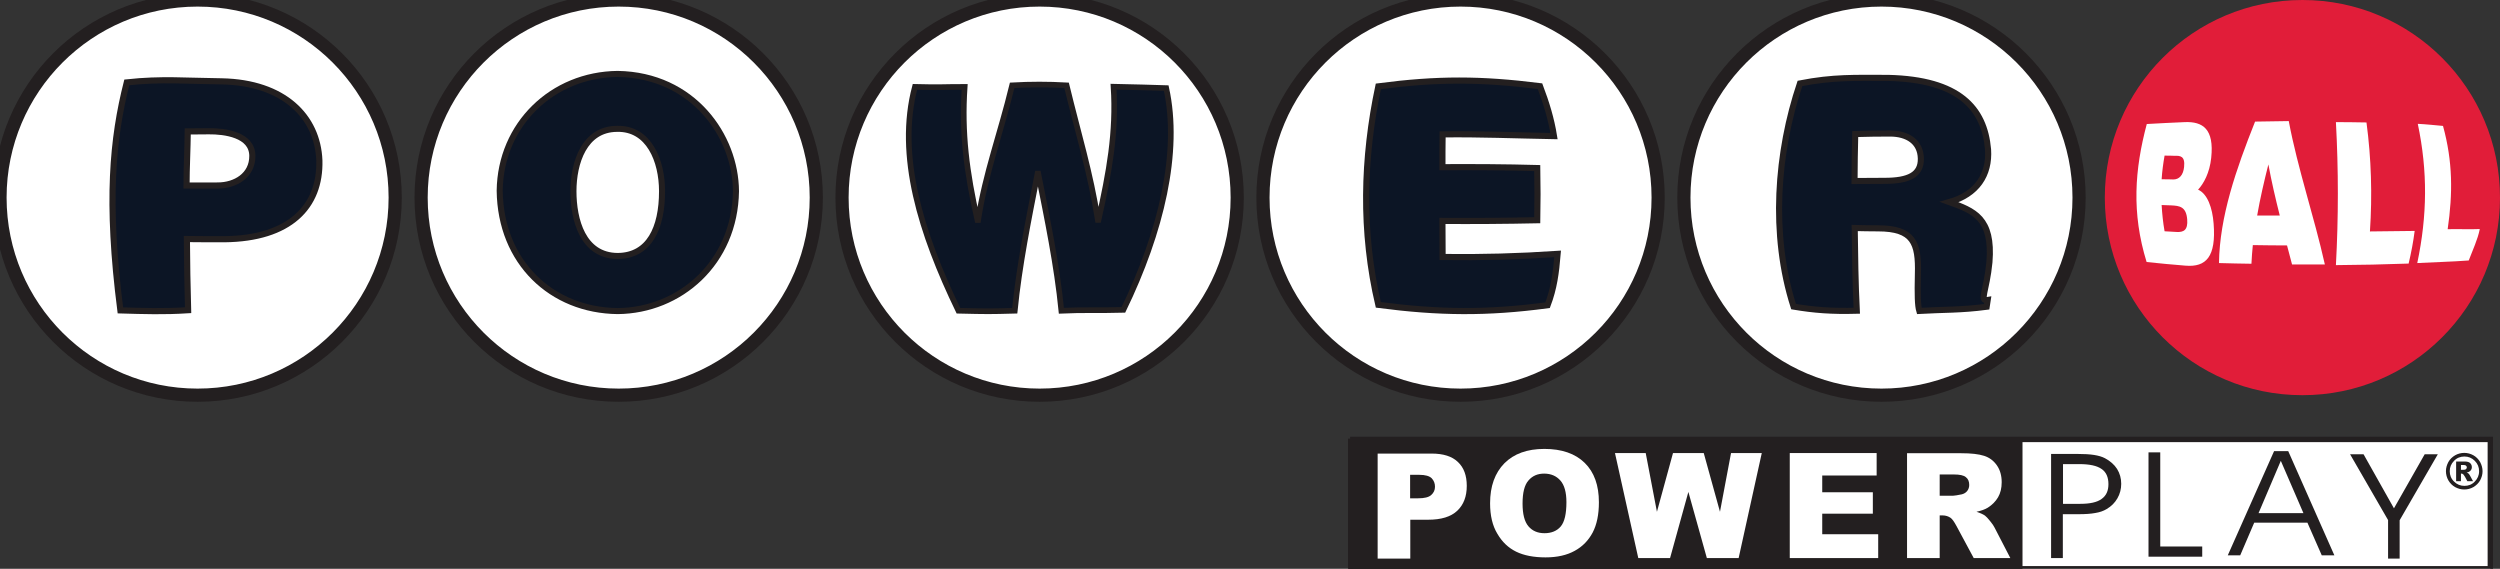 <svg version="1.1" id="Layer_1" xmlns="http://www.w3.org/2000/svg" xlink="http://www.w3.org/1999/xlink" x="0px" y="0px" viewBox="0.38 0.38 144.74 32.93" style="enable-background:new 0 0 145.13 33.47;" space="preserve" enable-background="0.38 0.38 144.74 32.93" >
<rect x="0.38" y="0.38" width="144.74" height="32.93" fill="#333333" stroke="none"/>
<g id="Powerball-logo">
	<polygon style="fill:#FFFFFF;stroke:#231F20;stroke-width:0.312;stroke-miterlimit:2.613;" points="78.7,25.82 144.56,25.82 
		144.56,33.31 78.7,33.31 78.7,25.82 	"/>
	
		<polygon style="fill-rule:evenodd;clip-rule:evenodd;fill:#231F20;stroke:#231F20;stroke-width:0.09;stroke-miterlimit:2.613;" points="
		78.47,25.82 117.43,25.82 117.43,33.31 78.47,33.31 78.47,25.82 	"/>
	<path style="fill-rule:evenodd;clip-rule:evenodd;fill:#FFFFFF;" d="M80.14,26.64h3.12c0.68,0,1.19,0.16,1.53,0.49
		c0.34,0.32,0.51,0.78,0.51,1.38c0,0.61-0.18,1.09-0.55,1.44c-0.37,0.35-0.93,0.52-1.69,0.52h-1.03v2.25h-1.89V26.64L80.14,26.64z
		 M82.02,29.23h0.46c0.36,0,0.62-0.06,0.76-0.19c0.15-0.13,0.22-0.29,0.22-0.48c0-0.19-0.06-0.35-0.19-0.49
		c-0.13-0.13-0.37-0.2-0.72-0.2h-0.53V29.23L82.02,29.23z"/>
	<path style="fill-rule:evenodd;clip-rule:evenodd;fill:#FFFFFF;" d="M86.65,29.52c0-0.99,0.28-1.76,0.83-2.32
		c0.55-0.55,1.32-0.83,2.31-0.83c1.01,0,1.79,0.27,2.34,0.81c0.55,0.54,0.82,1.3,0.82,2.28c0,0.71-0.12,1.29-0.36,1.75
		c-0.24,0.45-0.58,0.81-1.04,1.06c-0.45,0.25-1.01,0.38-1.69,0.38c-0.68,0-1.25-0.11-1.7-0.33c-0.45-0.22-0.81-0.56-1.09-1.04
		C86.79,30.82,86.65,30.23,86.65,29.52L86.65,29.52z M88.53,29.53c0,0.61,0.11,1.05,0.34,1.32c0.23,0.27,0.54,0.4,0.93,0.4
		c0.4,0,0.72-0.13,0.94-0.39c0.22-0.26,0.33-0.73,0.33-1.41c0-0.57-0.12-0.99-0.35-1.25c-0.23-0.26-0.54-0.4-0.94-0.4
		c-0.38,0-0.68,0.13-0.91,0.4C88.64,28.46,88.53,28.91,88.53,29.53L88.53,29.53z"/>
	<polygon style="fill-rule:evenodd;clip-rule:evenodd;fill:#FFFFFF;" points="93.88,26.61 95.66,26.61 96.31,30.01 97.24,26.61 
		99.02,26.61 99.96,30.01 100.6,26.61 102.38,26.61 101.04,32.69 99.2,32.69 98.13,28.86 97.07,32.69 95.23,32.69 93.88,26.61 	"/>
	<polygon style="fill-rule:evenodd;clip-rule:evenodd;fill:#FFFFFF;" points="104,26.61 109.03,26.61 109.03,27.91 105.88,27.91 
		105.88,28.88 108.81,28.88 108.81,30.12 105.88,30.12 105.88,31.31 109.12,31.31 109.12,32.69 104,32.69 104,26.61 	"/>
	<path style="fill-rule:evenodd;clip-rule:evenodd;fill:#FFFFFF;" d="M110.79,32.69v-6.07h3.13c0.58,0,1.02,0.05,1.33,0.15
		c0.31,0.1,0.55,0.28,0.74,0.55c0.19,0.27,0.28,0.6,0.28,0.98c0,0.34-0.07,0.63-0.21,0.87c-0.14,0.24-0.34,0.44-0.59,0.6
		c-0.16,0.1-0.38,0.18-0.66,0.24c0.22,0.07,0.39,0.15,0.49,0.22c0.07,0.05,0.17,0.16,0.3,0.32c0.13,0.16,0.22,0.29,0.26,0.38
		l0.91,1.76h-2.12l-1-1.86c-0.13-0.24-0.24-0.4-0.34-0.47c-0.13-0.09-0.29-0.14-0.46-0.14h-0.17v2.47H110.79L110.79,32.69z
		 M112.67,29.08h0.79c0.08,0,0.25-0.03,0.5-0.08c0.12-0.03,0.23-0.09,0.31-0.19c0.08-0.1,0.12-0.22,0.12-0.35
		c0-0.2-0.06-0.35-0.19-0.45c-0.12-0.11-0.36-0.16-0.7-0.16h-0.82V29.08L112.67,29.08z"/>
	<path style="fill-rule:evenodd;clip-rule:evenodd;fill:#231F20;" d="M119.82,27.25v2.3h1c0.56,0,0.97-0.09,1.23-0.28
		c0.27-0.19,0.4-0.47,0.4-0.86c0-0.4-0.13-0.7-0.4-0.88c-0.27-0.19-0.7-0.28-1.29-0.28H119.82L119.82,27.25z M119.14,26.66h1.47
		c0.42,0,0.76,0.02,1.01,0.06c0.25,0.04,0.46,0.1,0.63,0.19c0.3,0.16,0.54,0.37,0.7,0.62c0.16,0.26,0.24,0.54,0.24,0.86
		c0,0.3-0.07,0.58-0.22,0.84c-0.15,0.26-0.35,0.46-0.62,0.62c-0.18,0.11-0.4,0.19-0.66,0.23c-0.26,0.05-0.58,0.07-0.97,0.07h-0.91
		v2.54h-0.68V26.66L119.14,26.66z"/>
	<polygon style="fill-rule:evenodd;clip-rule:evenodd;fill:#231F20;" points="127.88,32.61 124.77,32.61 124.77,26.57 125.45,26.57 
		125.45,32.02 127.88,32.02 127.88,32.61 	"/>
	<path style="fill-rule:evenodd;clip-rule:evenodd;fill:#231F20;" d="M130.08,32.53h-0.72l2.68-6.03h0.82l2.67,6.03h-0.73
		l-0.83-1.89h-3.08L130.08,32.53L130.08,32.53z M133.74,30.09l-1.31-3.03l-1.29,3.03H133.74L133.74,30.09z"/>
	<polygon style="fill-rule:evenodd;clip-rule:evenodd;fill:#231F20;" points="139.31,30.5 139.31,32.72 138.64,32.72 138.64,30.49 
		136.44,26.68 137.22,26.68 138.98,29.81 140.76,26.68 141.52,26.68 139.31,30.5 	"/>
	<path style="fill-rule:evenodd;clip-rule:evenodd;fill:#231F20;" d="M144.11,27.66c0,0.19-0.05,0.36-0.14,0.53
		c-0.09,0.16-0.22,0.29-0.39,0.39c-0.16,0.09-0.34,0.14-0.53,0.14c-0.19,0-0.36-0.05-0.53-0.14c-0.16-0.09-0.29-0.22-0.39-0.39
		c-0.09-0.16-0.14-0.34-0.14-0.53c0-0.19,0.05-0.36,0.14-0.53c0.09-0.16,0.22-0.29,0.39-0.39c0.16-0.09,0.34-0.14,0.53-0.14
		c0.19,0,0.37,0.05,0.53,0.14c0.16,0.09,0.29,0.22,0.39,0.39C144.06,27.3,144.11,27.48,144.11,27.66L144.11,27.66z M143.91,27.66
		c0-0.23-0.08-0.43-0.25-0.6c-0.17-0.17-0.37-0.25-0.6-0.25c-0.23,0-0.44,0.08-0.6,0.25c-0.17,0.17-0.25,0.37-0.25,0.6
		c0,0.23,0.08,0.44,0.25,0.6c0.17,0.17,0.37,0.25,0.6,0.25c0.24,0,0.44-0.08,0.6-0.25C143.82,28.1,143.91,27.9,143.91,27.66
		L143.91,27.66z M142.58,27.1h0.5c0.14,0,0.25,0.03,0.31,0.09c0.06,0.06,0.1,0.13,0.1,0.23c0,0.08-0.02,0.14-0.07,0.2
		c-0.05,0.06-0.13,0.1-0.23,0.12c0.04,0.02,0.08,0.03,0.1,0.05c0.03,0.03,0.06,0.06,0.09,0.12c0,0,0.06,0.11,0.18,0.33h-0.33
		c-0.11-0.21-0.18-0.34-0.22-0.38c-0.04-0.04-0.07-0.06-0.11-0.06c-0.01,0-0.02,0-0.04,0v0.44h-0.28V27.1L142.58,27.1z
		 M142.86,27.58h0.12c0.08,0,0.14-0.01,0.17-0.04c0.03-0.03,0.05-0.06,0.05-0.1c0-0.04-0.02-0.08-0.05-0.1
		c-0.03-0.03-0.09-0.04-0.16-0.04h-0.13V27.58L142.86,27.58z"/>
	<circle style="fill:#FFFFFF;stroke:#231F20;stroke-width:0.763;" cx="11.82" cy="11.82" r="11.44"/>
	<circle style="fill:#FFFFFF;stroke:#231F20;stroke-width:0.763;" cx="36.2" cy="11.82" r="11.44"/>
	<circle style="fill:#FFFFFF;stroke:#231F20;stroke-width:0.763;" cx="60.57" cy="11.82" r="11.44"/>
	<circle style="fill:#FFFFFF;stroke:#231F20;stroke-width:0.763;" cx="84.94" cy="11.82" r="11.44"/>
	<circle style="fill:#FFFFFF;stroke:#231F20;stroke-width:0.763;" cx="109.31" cy="11.82" r="11.44"/>
	<circle style="fill:#E11D39;" cx="133.68" cy="11.82" r="11.44"/>
	<g>
		<path style="fill:#0C1525;stroke:#231F20;stroke-width:0.356;" d="M7.35,18.35c-0.81-6.34-0.45-9.95,0.37-13.2
			c2.03-0.22,3.46-0.08,5.5-0.06c3.6,0.07,5.55,2.04,5.65,4.58c0.07,2.68-1.72,4.52-5.49,4.56c-0.73,0-1.45,0-2.18-0.01
			c0.01,1.37,0.03,2.74,0.07,4.12C9.87,18.43,8.74,18.39,7.35,18.35z M12.99,11.12c1.01,0,2.01-0.58,2-1.72
			c-0.01-1.23-1.61-1.43-2.52-1.42c-0.41,0-0.81,0.01-1.22,0.01c-0.01,0.98-0.07,2.15-0.07,3.13
			C11.79,11.13,12.39,11.12,12.99,11.12z"/>
	</g>
	<g>
		<path style="fill:#0C1525;stroke:#231F20;stroke-width:0.35;" d="M42.99,11.45c-0.06,4.15-3.25,6.91-6.85,6.94
			c-3.82-0.04-6.78-2.82-6.83-6.97c0.05-3.83,3.04-6.72,6.83-6.76C40.51,4.73,42.97,8.25,42.99,11.45z M33.58,11.45
			c0,1.65,0.54,3.74,2.56,3.75c1.82-0.01,2.57-1.61,2.57-3.75c0-1.76-0.76-3.66-2.61-3.61C34.2,7.85,33.58,9.82,33.58,11.45z"/>
	</g>
	<g>
		<path style="fill:#0C1525;stroke:#231F20;stroke-width:0.327;" d="M63.94,13.11c0.01,0,0.03,0,0.04,0
			c0.62-2.78,1.04-5.06,0.87-7.71c1.71,0.04,1.79,0.04,3.05,0.08c0.81,3.7-0.29,8.32-2.48,12.84c-1.38,0.04-2.34-0.01-3.59,0.05
			c-0.26-2.63-0.81-5.28-1.34-7.94c-0.01,0-0.03,0-0.04,0c-0.52,2.66-1.06,5.31-1.32,7.94c-1.47,0.04-1.55,0.04-3.26,0
			c-2.18-4.51-3.57-8.98-2.52-12.96c1.54,0.04,1.58,0,2.88,0c-0.18,2.65,0.11,4.94,0.74,7.71c0.01,0,0.03,0,0.04,0
			c0.43-2.75,1.28-4.96,1.97-7.8c1.05-0.06,2.1-0.06,3.15,0C62.82,8.16,63.51,10.36,63.94,13.11z"/>
	</g>
	<g>
		<path style="fill:#0C1525;stroke:#231F20;stroke-width:0.356;" d="M80.18,18.03c-1-4.24-0.88-8.51,0-12.65
			c3.44-0.45,5.92-0.44,9.36-0.01c0.37,0.98,0.65,1.89,0.81,2.89c-2.28-0.04-4.31-0.13-6.45-0.1c-0.01,0.63-0.01,1.27-0.01,1.9
			c1.83-0.01,3.66,0,5.49,0.05c0.02,1.01,0.02,2.01,0,3.02c-1.83,0.04-3.66,0.05-5.49,0.04c0,0.7,0.01,1.39,0.01,2.09
			c2.22,0.03,4.44-0.03,6.66-0.18c-0.09,1.1-0.21,2-0.58,2.97C86.46,18.52,83.7,18.49,80.18,18.03z"/>
	</g>
	<g>
		<path style="fill:#0C1525;stroke:#231F20;stroke-width:0.353;" d="M107.76,13.58c0.02,1.59,0.04,3.21,0.12,4.79
			c-1.46,0.04-2.48-0.04-3.66-0.24c-1.34-4.19-0.97-8.94,0.37-12.92c1.96-0.38,3.16-0.32,5.12-0.32c4.09,0.1,5.56,1.74,5.77,4.14
			c0.1,1.47-0.65,2.6-2.24,3.05c1.41,0.51,2.53,0.91,2.32,3.48c-0.16,1.67-0.6,2.28-0.1,2.19c-0.02,0.13-0.04,0.26-0.06,0.39
			c-1.5,0.2-2.52,0.16-3.9,0.24c-0.09-0.3-0.11-0.92-0.08-2.14c0.05-1.79-0.26-2.64-2.31-2.64
			C108.65,13.6,108.21,13.59,107.76,13.58z M107.75,10.86c0.58,0,1.17-0.01,1.75-0.01c1.37,0,2.11-0.34,2.09-1.29
			c-0.02-0.97-0.77-1.45-1.78-1.45c-0.67,0-1.35,0.01-2.02,0.03C107.77,9.05,107.75,9.95,107.75,10.86z"/>
	</g>
	<path style="fill:#FFFFFF;" d="M124.66,15.55c-0.88-2.85-0.69-5.36,0.01-7.99c0.73-0.04,1.46-0.08,2.2-0.11
		c1.04-0.04,1.71,0.39,1.53,2.07c-0.09,0.87-0.44,1.5-0.76,1.84c0.54,0.24,0.83,1.04,0.9,1.97c0.15,1.91-0.43,2.53-1.63,2.43
		C126.16,15.7,125.41,15.63,124.66,15.55z M125.7,9.39c-0.08,0.45-0.14,0.91-0.17,1.37c0.23,0,0.45,0,0.68,0.01
		c0.33,0,0.57-0.24,0.62-0.72c0.07-0.65-0.23-0.66-0.57-0.65C126.08,9.39,125.89,9.39,125.7,9.39z M125.53,12.25
		c0.03,0.51,0.08,1.01,0.17,1.52c0.23,0.01,0.47,0.03,0.7,0.04c0.4,0.02,0.66-0.1,0.61-0.73c-0.06-0.73-0.43-0.79-0.95-0.81
		C125.88,12.26,125.7,12.26,125.53,12.25z"/>
	<path style="fill:#FFFFFF;" d="M128.85,15.61c0.04-2.69,0.99-5.43,2.09-8.19c0.65-0.01,1.3-0.02,1.95-0.03
		c0.52,2.76,1.47,5.53,2.09,8.3c-0.63,0-1.27,0-1.9,0c-0.1-0.37-0.19-0.73-0.29-1.1c-0.66,0-1.32-0.01-1.98-0.02
		c-0.04,0.36-0.06,0.72-0.08,1.08C130.1,15.64,129.48,15.63,128.85,15.61z M131.71,9.9c-0.25,0.99-0.48,1.98-0.65,2.96
		c0.43,0,0.87,0,1.31,0C132.12,11.87,131.89,10.88,131.71,9.9z"/>
	<path style="fill:#FFFFFF;" d="M135.62,15.73c0.15-2.76,0.15-5.52,0-8.28c0.59,0,1.18,0.01,1.77,0.02c0.28,2.1,0.34,4.21,0.2,6.31
		c0.86-0.01,1.73-0.02,2.59-0.03c-0.08,0.63-0.2,1.26-0.35,1.89C138.43,15.69,137.03,15.72,135.62,15.73z"/>
	<path style="fill:#FFFFFF;" d="M140.33,15.61c0.58-2.75,0.61-5.31,0.03-8.06c0.45,0.02,1,0.08,1.46,0.12
		c0.57,2.07,0.57,3.91,0.27,5.98c0.66-0.02,1.2,0.02,1.86-0.01c-0.12,0.61-0.41,1.21-0.64,1.82
		C142.24,15.54,141.41,15.55,140.33,15.61z"/>
</g>
</svg>

